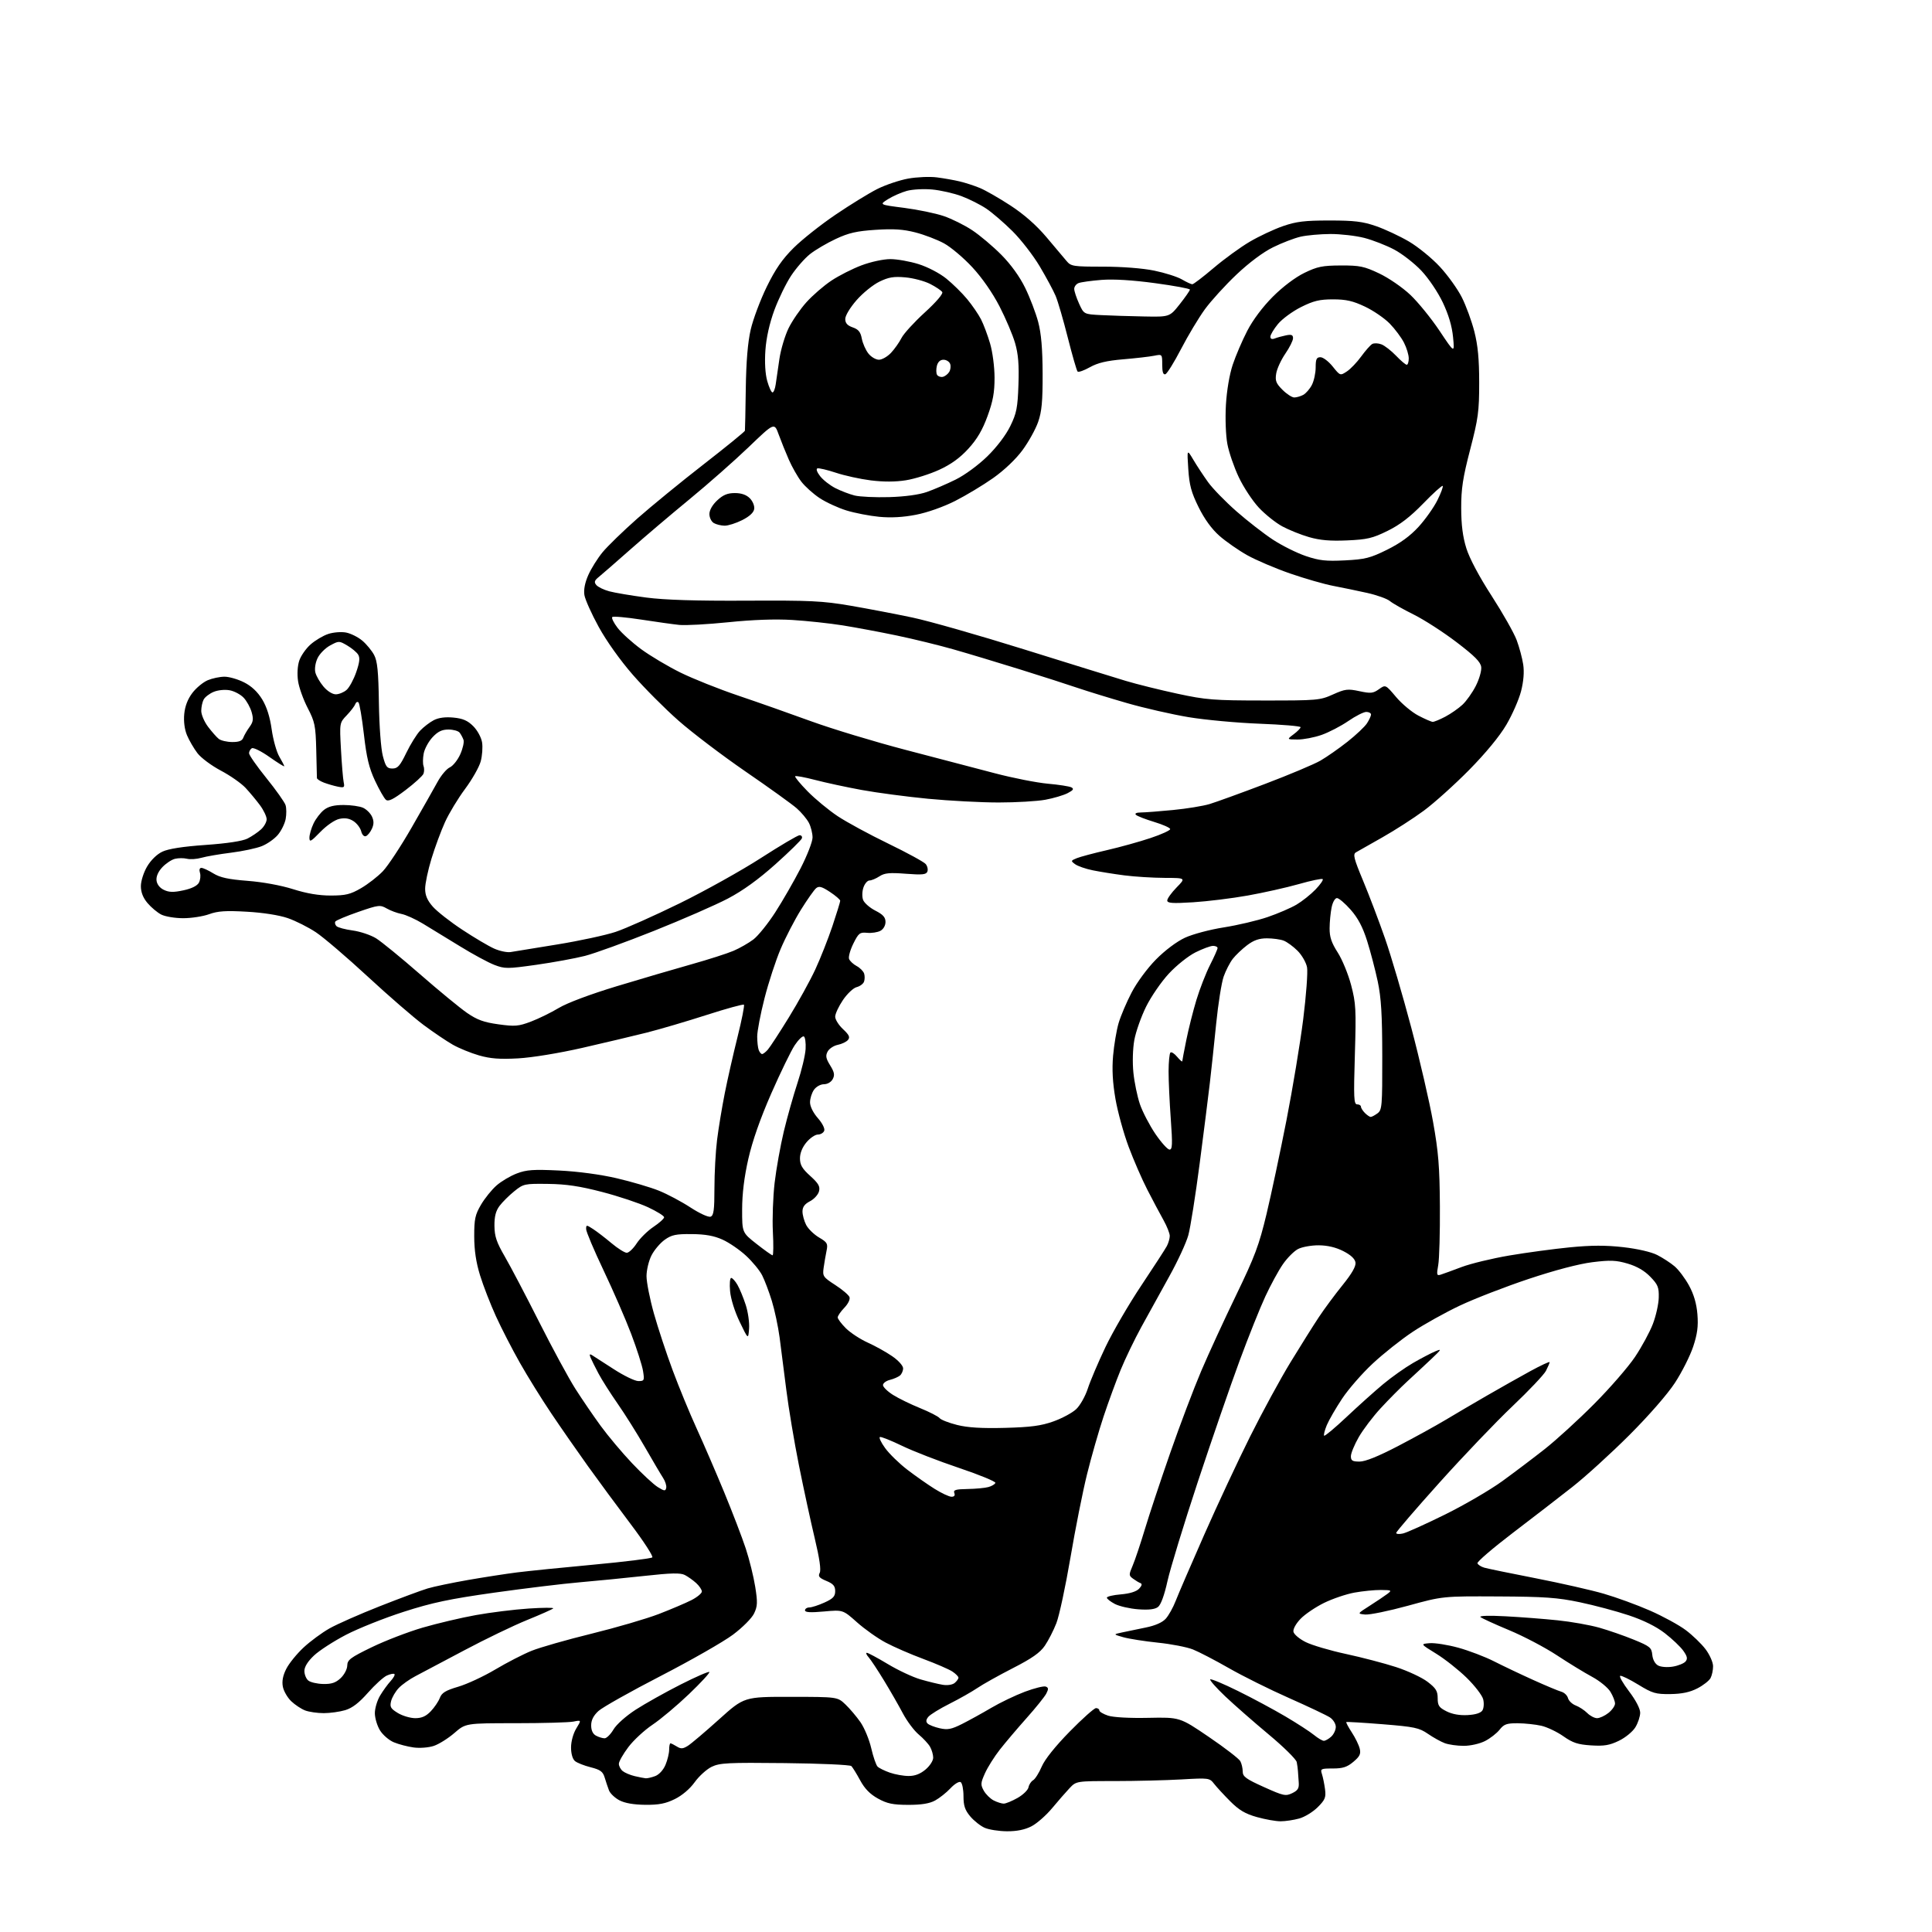 <?xml version="1.0" encoding="UTF-8" standalone="no"?>
<svg 
  version="1.1" 
  xmlns="http://www.w3.org/2000/svg" 
  xmlns:xlink="http://www.w3.org/1999/xlink" 
  xmlns:svg="http://www.w3.org/2000/svg"
  xmlns:rdf="http://www.w3.org/1999/02/22-rdf-syntax-ns#"
  xmlns:cc="http://creativecommons.org/ns#"
  xmlns:dc="http://purl.org/dc/elements/1.1/"
  viewBox="0 0 768 768"
  width="768"
  height="768"
>
<style>svg {background-color: white; }</style>"
<path stroke="none" fill="black" fill-rule="evenodd" d="M400.29,727.96C397.11,727.94 393.13,727.32 391.45,726.59C389.77,725.86 387.19,723.82 385.70,722.06C383.58,719.53 383.00,717.81 383.00,713.98C383.00,711.31 382.50,708.81 381.88,708.42C381.26,708.04 379.45,709.13 377.83,710.87C376.22,712.59 373.46,714.78 371.70,715.74C369.46,716.95 366.25,717.47 361.00,717.46C354.90,717.44 352.66,716.97 349.00,714.95C345.86,713.22 343.72,711.03 341.93,707.71C340.51,705.09 338.93,702.54 338.43,702.04C337.92,701.54 326.02,701.01 312.00,700.86C289.33,700.61 286.10,700.78 282.88,702.34C280.89,703.31 277.86,706.06 276.14,708.46C274.24,711.11 271.14,713.74 268.25,715.16C264.58,716.97 261.91,717.49 256.50,717.44C251.89,717.39 248.37,716.78 246.21,715.64C244.40,714.68 242.54,712.91 242.08,711.70C241.62,710.49 240.85,708.20 240.37,706.61C239.66,704.23 238.66,703.50 234.81,702.52C232.22,701.87 229.41,700.76 228.56,700.05C227.61,699.26 227.00,697.15 227.00,694.63C227.01,692.22 227.87,689.09 229.07,687.11C231.14,683.72 231.14,683.72 227.94,684.36C226.19,684.71 215.83,685.00 204.94,685.00C185.12,685.00 185.12,685.00 180.61,688.91C178.12,691.06 174.44,693.36 172.42,694.03C170.36,694.71 166.84,694.98 164.40,694.64C162.00,694.31 158.47,693.39 156.54,692.58C154.62,691.78 152.14,689.63 151.03,687.81C149.92,685.99 149.01,682.92 149.01,681.00C149.01,679.08 149.95,675.92 151.11,674.00C152.26,672.08 154.14,669.49 155.28,668.25C156.41,667.02 157.10,665.76 156.80,665.47C156.50,665.17 155.14,665.44 153.76,666.06C152.39,666.69 149.01,669.77 146.24,672.91C142.73,676.90 140.02,678.98 137.24,679.81C135.06,680.46 131.21,681.00 128.70,681.00C126.19,681.00 122.86,680.52 121.32,679.94C119.77,679.35 117.27,677.70 115.76,676.26C114.26,674.82 112.76,672.21 112.43,670.46C112.02,668.27 112.46,666.02 113.82,663.36C114.91,661.21 117.99,657.42 120.66,654.93C123.32,652.45 127.97,649.02 131.00,647.31C134.03,645.60 143.03,641.63 151.00,638.49C158.97,635.35 167.53,632.17 170.00,631.43C172.47,630.69 179.68,629.19 186.00,628.08C192.32,626.98 201.10,625.62 205.50,625.06C209.90,624.51 223.62,623.11 236.00,621.97C248.38,620.82 258.86,619.52 259.30,619.09C259.74,618.65 255.89,612.72 250.74,605.90C245.59,599.08 237.93,588.69 233.71,582.81C229.50,576.93 222.93,567.48 219.12,561.81C215.30,556.14 209.70,547.11 206.67,541.75C203.63,536.39 199.35,528.07 197.15,523.25C194.95,518.44 192.11,511.12 190.84,507.00C189.24,501.83 188.52,497.01 188.51,491.50C188.50,484.59 188.87,482.87 191.21,478.89C192.70,476.35 195.47,472.92 197.36,471.26C199.24,469.60 202.87,467.45 205.42,466.48C209.30,464.99 212.00,464.81 222.27,465.30C229.75,465.67 238.65,466.86 245.18,468.38C251.05,469.75 258.59,471.97 261.93,473.32C265.28,474.67 270.93,477.67 274.49,480.00C278.18,482.40 281.63,483.97 282.49,483.64C283.71,483.17 284.00,480.97 284.00,472.26C284.00,466.31 284.47,457.69 285.05,453.10C285.62,448.50 287.00,440.19 288.10,434.62C289.20,429.06 291.49,418.97 293.18,412.21C294.87,405.45 296.01,399.68 295.72,399.39C295.43,399.10 288.76,400.93 280.90,403.46C273.04,405.99 262.31,409.15 257.06,410.48C251.80,411.80 240.30,414.53 231.50,416.54C222.19,418.66 211.50,420.41 205.94,420.72C198.65,421.12 194.96,420.84 190.44,419.55C187.17,418.61 182.47,416.69 180.00,415.29C177.53,413.88 172.29,410.35 168.37,407.43C164.45,404.52 154.47,395.87 146.20,388.22C137.92,380.56 128.64,372.63 125.57,370.59C122.51,368.56 117.47,366.02 114.37,364.96C110.97,363.79 104.54,362.78 98.12,362.42C89.75,361.94 86.57,362.15 83.12,363.41C80.72,364.28 76.08,365.00 72.82,365.00C69.57,365.00 65.63,364.34 64.07,363.54C62.51,362.73 60.06,360.67 58.62,358.96C56.86,356.87 56.00,354.67 56.00,352.26C56.00,350.25 57.09,346.82 58.47,344.47C59.96,341.93 62.36,339.58 64.54,338.55C66.94,337.41 72.70,336.51 81.70,335.88C90.34,335.27 96.38,334.35 98.37,333.35C100.09,332.48 102.51,330.84 103.75,329.71C104.99,328.58 106.00,326.76 106.00,325.67C106.00,324.58 104.81,322.07 103.35,320.09C101.89,318.12 99.30,315.01 97.60,313.18C95.89,311.36 91.48,308.27 87.79,306.33C84.10,304.38 79.91,301.27 78.49,299.40C77.06,297.53 75.20,294.32 74.34,292.28C73.36,289.93 72.96,286.80 73.24,283.82C73.54,280.69 74.64,277.85 76.48,275.44C78.01,273.43 80.76,271.16 82.60,270.39C84.43,269.63 87.43,269.00 89.26,269.00C91.08,269.00 94.58,270.01 97.03,271.25C99.98,272.74 102.40,275.02 104.22,278.00C106.04,280.99 107.31,285.00 108.00,289.96C108.58,294.07 109.94,298.93 111.03,300.77C112.11,302.61 113.00,304.33 113.00,304.59C113.00,304.85 110.35,303.20 107.10,300.91C103.86,298.62 100.71,297.06 100.10,297.44C99.50,297.81 99.00,298.71 99.00,299.43C99.00,300.16 102.11,304.61 105.92,309.33C109.72,314.04 113.14,318.87 113.51,320.04C113.89,321.21 113.90,323.70 113.56,325.56C113.21,327.42 111.82,330.25 110.46,331.86C109.11,333.47 106.24,335.49 104.08,336.35C101.91,337.22 96.40,338.39 91.82,338.96C87.25,339.53 81.96,340.44 80.08,340.98C78.21,341.51 75.62,341.69 74.33,341.37C73.05,341.05 70.89,341.06 69.53,341.40C68.17,341.74 65.91,343.26 64.50,344.76C62.88,346.50 62.04,348.41 62.22,349.99C62.39,351.54 63.51,352.97 65.16,353.75C67.20,354.73 68.99,354.77 72.92,353.92C76.18,353.23 78.40,352.12 79.07,350.88C79.64,349.80 79.83,348.04 79.49,346.96C79.11,345.76 79.33,345.00 80.06,345.00C80.72,345.00 82.85,345.98 84.79,347.18C87.47,348.84 90.75,349.55 98.41,350.15C104.41,350.61 111.74,351.95 116.50,353.46C121.92,355.18 126.75,356.00 131.50,355.99C137.40,355.98 139.29,355.52 143.50,353.08C146.25,351.49 150.15,348.46 152.18,346.34C154.20,344.23 159.35,336.43 163.61,329.00C167.88,321.57 172.53,313.38 173.94,310.80C175.35,308.21 177.53,305.62 178.80,305.05C180.06,304.47 181.94,302.13 182.96,299.84C183.98,297.56 184.56,294.97 184.25,294.10C183.94,293.22 183.25,291.94 182.72,291.25C182.19,290.56 180.19,290.00 178.28,290.00C175.69,290.00 174.07,290.78 171.93,293.07C170.35,294.76 168.77,297.68 168.42,299.56C168.07,301.45 168.04,303.66 168.36,304.49C168.68,305.32 168.67,306.71 168.34,307.57C168.01,308.43 164.80,311.35 161.22,314.07C156.33,317.77 154.38,318.73 153.41,317.93C152.70,317.34 150.75,313.92 149.07,310.34C146.70,305.27 145.71,301.16 144.65,291.88C143.89,285.31 142.92,279.61 142.50,279.22C142.07,278.82 141.50,279.13 141.23,279.90C140.96,280.67 139.44,282.66 137.85,284.32C134.96,287.34 134.96,287.34 135.54,297.92C135.86,303.74 136.34,309.57 136.61,310.89C137.06,313.04 136.84,313.22 134.30,312.71C132.76,312.40 130.26,311.67 128.75,311.10C127.24,310.52 125.99,309.70 125.98,309.27C125.98,308.85 125.85,303.77 125.71,298.00C125.47,288.45 125.16,286.95 122.32,281.46C120.60,278.14 118.87,273.34 118.49,270.79C118.07,268.00 118.26,264.74 118.96,262.62C119.60,260.69 121.63,257.78 123.48,256.16C125.32,254.54 128.47,252.67 130.48,252.01C132.49,251.34 135.66,251.09 137.54,251.44C139.41,251.79 142.32,253.24 144.01,254.66C145.69,256.08 147.81,258.65 148.72,260.37C150.02,262.83 150.43,266.91 150.62,279.50C150.76,288.68 151.43,297.63 152.18,300.50C153.32,304.82 153.84,305.50 156.00,305.50C158.08,305.50 159.01,304.45 161.50,299.30C163.15,295.89 165.62,291.91 167.00,290.45C168.38,289.00 170.81,287.13 172.42,286.29C174.35,285.29 176.99,284.94 180.26,285.25C184.00,285.61 185.89,286.43 188.12,288.66C189.77,290.31 191.31,293.13 191.63,295.09C191.94,297.00 191.70,300.41 191.09,302.65C190.49,304.90 187.69,309.83 184.87,313.62C182.06,317.40 178.46,323.34 176.89,326.82C175.31,330.29 172.89,336.84 171.51,341.37C170.13,345.90 169.00,351.25 169.00,353.27C169.00,355.93 169.84,357.88 172.05,360.41C173.73,362.32 179.00,366.45 183.76,369.58C188.51,372.72 194.21,376.09 196.41,377.07C198.61,378.06 201.56,378.68 202.96,378.46C204.36,378.23 212.70,376.87 221.50,375.44C230.30,374.01 240.75,371.76 244.71,370.44C248.68,369.12 260.15,364.00 270.21,359.07C280.27,354.13 294.80,346.03 302.50,341.06C310.20,336.10 317.10,332.03 317.83,332.02C318.57,332.01 318.98,332.56 318.76,333.25C318.53,333.94 313.82,338.56 308.28,343.52C301.48,349.60 295.33,354.05 289.35,357.19C284.48,359.75 271.27,365.52 260.00,370.02C248.72,374.52 236.35,379.01 232.50,379.99C228.65,380.97 219.98,382.56 213.23,383.52C201.69,385.15 200.69,385.15 196.54,383.57C194.11,382.64 187.93,379.30 182.81,376.14C177.69,372.99 171.07,368.94 168.09,367.15C165.12,365.35 161.29,363.63 159.59,363.31C157.89,362.98 155.25,362.01 153.73,361.13C151.10,359.63 150.49,359.70 142.39,362.51C137.68,364.14 133.59,365.86 133.30,366.33C133.01,366.79 133.22,367.62 133.76,368.16C134.30,368.70 137.19,369.47 140.19,369.88C143.19,370.28 147.37,371.69 149.49,372.99C151.60,374.30 159.45,380.71 166.92,387.23C174.39,393.75 182.81,400.68 185.63,402.63C189.68,405.42 192.32,406.38 198.13,407.18C204.70,408.09 206.11,407.97 211.06,406.10C214.12,404.94 219.10,402.50 222.13,400.68C225.45,398.68 234.60,395.25 245.07,392.07C254.66,389.17 268.03,385.24 274.80,383.34C281.56,381.44 289.12,379.02 291.59,377.96C294.07,376.90 297.63,374.86 299.51,373.43C301.38,371.99 305.29,367.15 308.18,362.66C311.08,358.17 315.59,350.32 318.22,345.22C320.85,340.11 323.00,334.58 323.00,332.92C323.00,331.26 322.35,328.64 321.55,327.10C320.75,325.56 318.57,322.95 316.70,321.31C314.82,319.66 305.69,313.09 296.39,306.71C287.10,300.32 275.09,291.21 269.70,286.45C264.30,281.70 256.12,273.48 251.51,268.19C246.54,262.49 241.03,254.75 237.98,249.18C235.15,244.02 232.60,238.33 232.31,236.54C231.97,234.43 232.51,231.63 233.85,228.61C234.98,226.04 237.53,221.97 239.50,219.56C241.47,217.16 247.68,211.13 253.29,206.17C258.91,201.22 270.81,191.48 279.75,184.54C288.69,177.59 296.05,171.60 296.12,171.21C296.18,170.82 296.34,163.30 296.46,154.50C296.62,143.65 297.25,136.09 298.42,131.00C299.37,126.88 302.24,119.24 304.78,114.03C308.23,106.98 310.97,103.01 315.49,98.53C318.83,95.21 326.32,89.28 332.14,85.34C337.95,81.40 345.40,76.82 348.68,75.16C351.96,73.51 357.49,71.64 360.98,71.00C364.46,70.37 369.60,70.15 372.41,70.51C375.21,70.87 379.30,71.59 381.50,72.12C383.70,72.64 387.30,73.81 389.50,74.72C391.70,75.62 397.18,78.76 401.67,81.69C407.04,85.19 411.94,89.50 415.97,94.26C419.33,98.24 422.94,102.51 423.97,103.75C425.74,105.87 426.60,106.00 438.47,106.00C446.01,106.00 454.18,106.63 458.79,107.57C463.03,108.44 467.99,110.01 469.81,111.07C471.63,112.13 473.50,113.00 473.96,113.00C474.43,113.00 478.24,110.09 482.42,106.54C486.60,102.99 493.05,98.29 496.76,96.11C500.47,93.92 506.43,91.13 510.00,89.89C515.33,88.05 518.66,87.65 528.50,87.65C538.34,87.65 541.67,88.05 547.00,89.89C550.58,91.13 556.47,93.89 560.10,96.02C563.73,98.16 569.26,102.67 572.38,106.05C575.51,109.42 579.43,114.89 581.10,118.20C582.77,121.51 585.01,127.61 586.07,131.77C587.48,137.30 588.00,142.74 588.00,152.12C588.00,163.57 587.62,166.36 584.41,178.71C581.50,189.92 580.83,194.28 580.85,202.00C580.87,208.71 581.47,213.41 582.91,218.00C584.16,221.99 588.04,229.29 592.96,236.89C597.36,243.71 601.83,251.60 602.89,254.43C603.95,257.26 605.12,261.64 605.50,264.15C605.95,267.13 605.65,270.83 604.64,274.78C603.78,278.11 601.15,284.11 598.79,288.12C596.11,292.68 590.56,299.41 584.00,306.07C578.23,311.92 570.12,319.21 566.00,322.25C561.88,325.30 554.45,330.07 549.50,332.87C544.55,335.66 539.83,338.34 539.01,338.82C537.74,339.57 538.18,341.30 541.85,350.10C544.24,355.82 548.15,366.12 550.55,373.00C552.95,379.88 557.65,395.85 561.00,408.50C564.35,421.15 568.25,438.02 569.67,446.00C571.81,457.96 572.28,463.83 572.38,479.50C572.45,489.95 572.15,500.47 571.72,502.87C571.02,506.80 571.12,507.19 572.72,506.69C573.70,506.38 577.44,505.02 581.03,503.66C584.62,502.31 593.15,500.24 599.99,499.08C606.83,497.92 617.67,496.46 624.08,495.83C632.59,495.00 638.31,494.98 645.26,495.77C650.94,496.42 656.40,497.67 658.76,498.88C660.95,499.99 664.05,502.01 665.66,503.37C667.27,504.73 669.86,508.17 671.42,511.03C673.34,514.56 674.41,518.23 674.75,522.48C675.13,527.26 674.73,530.29 673.05,535.36C671.83,539.00 668.59,545.44 665.83,549.67C662.86,554.22 655.46,562.70 647.66,570.50C640.42,577.73 630.23,587.01 625.00,591.11C619.77,595.22 609.08,603.48 601.22,609.46C593.37,615.45 587.11,620.83 587.31,621.42C587.50,622.01 588.75,622.81 590.08,623.19C591.41,623.57 600.60,625.46 610.50,627.39C620.40,629.33 632.55,632.08 637.50,633.52C642.45,634.95 650.71,637.96 655.86,640.22C661.00,642.47 667.42,645.97 670.12,648.00C672.83,650.03 676.37,653.45 677.99,655.60C679.61,657.74 680.96,660.77 680.97,662.32C680.99,663.86 680.53,666.00 679.97,667.06C679.40,668.12 677.04,669.97 674.72,671.16C671.75,672.69 668.58,673.36 664.00,673.42C658.15,673.49 656.88,673.12 651.24,669.67C647.79,667.56 644.57,665.99 644.06,666.17C643.56,666.35 645.14,669.13 647.57,672.34C650.25,675.86 652.00,679.23 652.00,680.84C651.99,682.30 651.14,684.90 650.09,686.61C649.04,688.34 646.13,690.73 643.55,691.98C639.80,693.79 637.66,694.15 632.47,693.82C627.22,693.48 625.19,692.81 621.48,690.20C618.98,688.44 615.04,686.56 612.72,686.02C610.40,685.49 606.17,685.04 603.32,685.02C598.93,685.00 597.84,685.39 596.11,687.59C594.99,689.01 592.38,691.04 590.32,692.09C588.20,693.17 584.53,694.00 581.85,694.00C579.26,694.00 575.86,693.52 574.32,692.94C572.77,692.36 569.75,690.69 567.62,689.22C564.13,686.82 562.28,686.43 549.62,685.41C541.85,684.79 535.35,684.40 535.18,684.55C535.00,684.69 535.98,686.55 537.36,688.66C538.75,690.77 540.16,693.67 540.51,695.10C541.02,697.20 540.54,698.21 537.99,700.35C535.50,702.45 533.80,703.00 529.81,703.00C525.03,703.00 524.80,703.12 525.50,705.25C525.90,706.49 526.45,709.19 526.72,711.25C527.14,714.50 526.76,715.44 523.81,718.39C521.94,720.26 518.63,722.29 516.45,722.89C514.28,723.49 510.95,723.99 509.07,723.99C507.18,724.00 502.93,723.24 499.62,722.31C495.01,721.02 492.54,719.56 489.05,716.06C486.55,713.55 483.66,710.42 482.63,709.10C480.81,706.75 480.55,706.72 469.63,707.35C463.51,707.70 451.60,707.99 443.17,708.00C427.85,708.00 427.85,708.00 425.17,710.82C423.70,712.38 420.56,715.98 418.18,718.84C415.81,721.69 412.11,724.92 409.97,726.01C407.37,727.34 404.16,727.99 400.29,727.96zM399.00,716.97C399.82,716.97 402.30,715.95 404.49,714.71C406.69,713.46 408.65,711.56 408.85,710.47C409.06,709.39 409.88,708.12 410.69,707.66C411.49,707.20 413.03,704.75 414.11,702.23C415.34,699.36 419.50,694.17 425.22,688.33C430.25,683.20 434.96,679.00 435.68,679.00C436.41,679.00 437.00,679.42 437.00,679.92C437.00,680.43 438.56,681.36 440.46,681.99C442.52,682.67 449.01,683.03 456.46,682.87C469.00,682.61 469.00,682.61 480.55,690.47C486.91,694.79 492.53,699.13 493.05,700.10C493.57,701.07 494.00,702.93 494.00,704.23C494.00,706.22 495.31,707.18 502.43,710.38C510.21,713.89 511.07,714.07 513.68,712.81C515.95,711.71 516.45,710.86 516.26,708.47C516.13,706.84 515.99,704.83 515.95,704.00C515.91,703.17 515.69,701.58 515.47,700.46C515.25,699.34 510.23,694.39 504.31,689.46C498.40,684.53 490.63,677.72 487.04,674.32C483.46,670.92 480.78,667.88 481.09,667.58C481.39,667.27 486.34,669.34 492.07,672.17C497.81,674.99 506.32,679.57 511.00,682.33C515.67,685.09 520.77,688.40 522.33,689.68C523.88,690.95 525.65,692.00 526.25,692.00C526.85,692.00 528.17,691.26 529.17,690.35C530.18,689.43 531.00,687.69 531.00,686.46C531.00,685.22 529.95,683.54 528.65,682.69C527.35,681.84 520.04,678.38 512.40,674.99C504.75,671.61 494.00,666.26 488.50,663.11C483.00,659.96 476.56,656.62 474.20,655.68C471.83,654.74 465.56,653.52 460.26,652.98C454.96,652.43 448.80,651.46 446.56,650.83C442.50,649.68 442.50,649.68 446.00,648.93C447.93,648.51 452.15,647.64 455.39,646.98C459.18,646.22 462.04,644.97 463.39,643.48C464.55,642.21 466.34,639.00 467.37,636.34C468.40,633.68 473.52,621.83 478.73,610.00C483.95,598.17 492.15,580.62 496.96,571.00C501.76,561.38 508.98,548.10 513.01,541.50C517.04,534.90 522.12,526.80 524.32,523.50C526.51,520.20 530.75,514.48 533.73,510.80C537.40,506.26 539.05,503.37 538.83,501.87C538.61,500.40 536.97,498.87 534.00,497.35C531.02,495.83 527.71,495.05 524.20,495.03C521.29,495.01 517.59,495.68 516.00,496.50C514.40,497.33 511.68,500.06 509.95,502.58C508.21,505.09 505.09,510.83 503.00,515.33C500.91,519.82 496.28,531.38 492.73,541.00C489.17,550.62 481.72,572.23 476.17,589.00C470.63,605.77 465.20,623.54 464.10,628.47C462.84,634.18 461.46,637.94 460.31,638.81C459.06,639.75 456.63,640.03 452.45,639.72C449.13,639.47 444.97,638.52 443.20,637.61C441.44,636.69 440.00,635.57 440.00,635.10C440.00,634.63 442.50,634.04 445.55,633.79C449.10,633.49 451.71,632.68 452.80,631.54C453.89,630.40 454.10,629.61 453.39,629.34C452.78,629.12 451.45,628.32 450.44,627.58C448.69,626.30 448.68,626.03 450.25,622.36C451.16,620.24 453.33,613.77 455.07,608.00C456.80,602.23 461.36,588.50 465.20,577.50C469.03,566.50 474.57,551.88 477.50,545.00C480.43,538.12 486.70,524.51 491.43,514.74C498.83,499.44 500.49,495.00 503.46,482.61C505.35,474.71 508.91,457.95 511.38,445.37C513.84,432.79 516.84,414.72 518.04,405.22C519.23,395.72 519.92,386.40 519.57,384.51C519.21,382.62 517.52,379.67 515.80,377.95C514.08,376.23 511.59,374.41 510.27,373.91C508.95,373.41 505.95,373.00 503.61,373.00C500.51,373.00 498.37,373.75 495.73,375.75C493.74,377.26 491.17,379.71 490.03,381.18C488.89,382.66 487.27,385.81 486.43,388.18C485.59,390.56 484.24,399.02 483.44,407.00C482.64,414.98 481.51,425.55 480.93,430.50C480.36,435.45 478.54,449.85 476.89,462.50C475.24,475.15 473.21,487.98 472.38,491.00C471.55,494.02 468.12,501.45 464.74,507.50C461.37,513.55 456.40,522.55 453.70,527.50C450.99,532.45 447.30,540.10 445.50,544.50C443.69,548.90 440.63,557.25 438.70,563.05C436.77,568.85 433.80,579.20 432.11,586.05C430.41,592.90 427.44,607.83 425.51,619.22C423.57,630.62 421.06,642.32 419.93,645.22C418.80,648.13 416.73,652.17 415.33,654.21C413.43,656.98 410.19,659.25 402.64,663.11C397.06,665.97 390.70,669.52 388.50,671.02C386.30,672.51 381.32,675.33 377.44,677.28C373.56,679.23 369.78,681.56 369.03,682.46C368.10,683.58 368.01,684.41 368.72,685.12C369.29,685.69 371.46,686.54 373.54,687.01C376.69,687.72 378.19,687.43 382.42,685.31C385.21,683.90 390.43,681.03 394.00,678.92C397.57,676.81 403.61,673.92 407.40,672.49C411.20,671.07 414.93,670.14 415.70,670.44C416.81,670.86 416.85,671.42 415.91,673.24C415.26,674.48 411.73,678.88 408.05,683.00C404.38,687.12 399.60,692.76 397.43,695.53C395.27,698.29 392.62,702.50 391.55,704.88C389.79,708.79 389.75,709.46 391.08,711.84C391.90,713.29 393.67,715.03 395.03,715.72C396.39,716.41 398.18,716.97 399.00,716.97zM256.68,706.90C257.34,706.95 259.05,706.55 260.48,706.01C262.02,705.42 263.69,703.58 264.55,701.54C265.35,699.63 266.00,696.92 266.00,695.53C266.00,694.14 266.23,693.00 266.51,693.00C266.80,693.00 267.93,693.56 269.03,694.25C270.66,695.27 271.47,695.22 273.42,694.00C274.74,693.17 280.31,688.45 285.81,683.50C295.80,674.50 295.80,674.50 314.35,674.52C332.91,674.54 332.91,674.54 336.05,677.52C337.78,679.16 340.48,682.35 342.05,684.60C343.61,686.86 345.54,691.51 346.33,694.94C347.12,698.37 348.26,701.66 348.85,702.25C349.45,702.85 351.64,703.93 353.72,704.65C355.80,705.38 359.15,705.98 361.17,705.98C363.68,706.00 365.82,705.18 367.92,703.41C369.65,701.95 370.98,699.88 370.96,698.66C370.95,697.47 370.38,695.54 369.71,694.37C369.05,693.20 367.01,691.01 365.20,689.49C363.38,687.97 360.56,684.21 358.92,681.12C357.29,678.03 353.90,672.12 351.39,668.00C348.88,663.88 346.12,659.71 345.26,658.75C344.40,657.79 344.10,657.01 344.60,657.02C345.09,657.03 348.84,659.04 352.92,661.49C357.00,663.95 362.85,666.69 365.92,667.58C368.99,668.47 372.96,669.44 374.74,669.73C376.63,670.04 378.61,669.73 379.49,669.01C380.32,668.32 381.00,667.37 381.00,666.90C381.00,666.43 379.89,665.32 378.54,664.43C377.19,663.55 371.99,661.30 366.99,659.44C361.99,657.59 355.27,654.66 352.06,652.95C348.84,651.24 343.71,647.60 340.65,644.87C335.08,639.91 335.08,639.91 327.54,640.59C322.17,641.08 320.00,640.95 320.00,640.14C320.00,639.51 320.79,638.99 321.75,638.98C322.71,638.97 325.41,638.09 327.75,637.03C331.17,635.48 332.00,634.59 332.00,632.50C332.00,630.47 331.23,629.57 328.48,628.43C325.63,627.24 325.13,626.62 325.85,625.23C326.44,624.08 325.78,619.49 323.87,611.50C322.29,604.90 319.47,591.85 317.59,582.50C315.72,573.15 313.46,559.65 312.57,552.50C311.67,545.35 310.47,535.95 309.90,531.61C309.32,527.28 307.93,520.75 306.81,517.11C305.69,513.48 303.96,508.90 302.97,506.96C301.98,505.01 299.09,501.50 296.55,499.16C294.02,496.82 289.82,493.94 287.22,492.77C283.82,491.24 280.40,490.62 275.00,490.57C268.68,490.51 266.99,490.87 264.23,492.83C262.43,494.12 260.06,496.91 258.98,499.04C257.89,501.18 257.00,504.89 257.00,507.29C257.00,509.69 258.32,516.36 259.93,522.10C261.55,527.85 264.91,538.03 267.40,544.72C269.89,551.41 274.16,561.79 276.90,567.78C279.64,573.78 284.57,585.19 287.86,593.15C291.14,601.11 295.01,611.19 296.45,615.56C297.89,619.93 299.58,626.77 300.21,630.76C301.20,636.97 301.13,638.50 299.76,641.37C298.86,643.26 295.22,646.92 291.35,649.82C287.61,652.62 274.69,660.00 262.66,666.21C250.62,672.42 239.48,678.69 237.89,680.15C235.91,681.97 235.00,683.77 235.00,685.87C235.00,687.87 235.67,689.29 236.93,689.96C238.00,690.53 239.53,691.00 240.34,691.00C241.14,691.00 242.73,689.43 243.87,687.50C245.05,685.50 248.82,682.14 252.71,679.62C256.45,677.21 264.44,672.73 270.47,669.67C276.50,666.61 281.67,664.35 281.97,664.65C282.26,664.95 278.61,668.91 273.86,673.45C269.11,677.99 262.60,683.46 259.39,685.60C256.18,687.75 251.85,691.75 249.78,694.50C247.71,697.25 246.01,700.23 246.01,701.13C246.00,702.02 246.68,703.32 247.51,704.01C248.33,704.69 250.47,705.60 252.26,706.03C254.04,706.45 256.03,706.84 256.68,706.90zM165.06,683.00C167.65,683.00 169.34,682.25 171.25,680.25C172.69,678.74 174.31,676.35 174.84,674.94C175.61,672.91 177.13,671.98 182.15,670.50C185.64,669.47 192.28,666.39 196.90,663.64C201.52,660.89 208.00,657.56 211.29,656.23C214.59,654.89 225.34,651.82 235.19,649.40C245.03,646.98 257.05,643.46 261.90,641.59C266.74,639.72 272.57,637.24 274.85,636.08C277.13,634.91 279.00,633.37 279.00,632.65C279.00,631.94 277.99,630.43 276.75,629.30C275.51,628.17 273.48,626.73 272.24,626.09C270.50,625.19 266.85,625.27 256.24,626.44C248.68,627.27 237.10,628.41 230.50,628.98C223.90,629.54 208.60,631.40 196.50,633.10C178.67,635.62 171.84,637.06 160.50,640.71C152.80,643.18 142.47,647.30 137.56,649.85C132.64,652.41 126.90,656.12 124.81,658.10C122.35,660.42 121.00,662.59 121.00,664.22C121.00,665.62 121.69,667.33 122.54,668.03C123.39,668.74 126.05,669.35 128.46,669.41C131.80,669.48 133.45,668.93 135.42,667.08C136.86,665.72 138.02,663.51 138.04,662.08C138.08,659.82 139.29,658.91 147.79,654.79C153.13,652.20 162.22,648.70 168.00,647.01C173.78,645.33 183.28,643.08 189.12,642.03C194.96,640.97 204.41,639.80 210.12,639.42C215.83,639.04 220.24,639.02 219.92,639.36C219.60,639.71 214.89,641.81 209.47,644.01C204.04,646.22 192.82,651.63 184.55,656.03C176.27,660.44 167.57,665.04 165.20,666.27C162.84,667.50 159.83,669.62 158.52,671.00C157.21,672.38 155.84,674.72 155.47,676.21C154.90,678.53 155.28,679.20 158.15,680.95C159.99,682.07 163.10,682.99 165.06,683.00zM634.87,683.00C635.89,683.00 637.92,682.07 639.37,680.93C640.81,679.79 642.00,678.10 642.00,677.18C641.99,676.25 641.17,674.15 640.16,672.50C639.16,670.85 635.90,668.19 632.92,666.58C629.94,664.98 623.64,661.13 618.92,658.02C614.20,654.91 605.65,650.41 599.92,648.03C594.19,645.64 589.05,643.29 588.50,642.80C587.91,642.27 592.02,642.15 598.50,642.50C604.55,642.82 613.87,643.54 619.21,644.10C624.55,644.65 631.97,645.97 635.71,647.02C639.44,648.08 645.65,650.23 649.50,651.81C655.90,654.43 656.53,654.95 656.81,657.84C657.00,659.75 657.92,661.42 659.14,662.07C660.28,662.68 662.83,662.87 665.02,662.50C667.14,662.14 669.40,661.22 670.04,660.46C670.93,659.38 670.72,658.42 669.13,656.19C668.01,654.60 664.69,651.46 661.78,649.21C658.33,646.55 653.33,644.07 647.48,642.12C642.54,640.47 633.77,638.13 628.00,636.92C619.14,635.06 614.06,634.70 595.50,634.61C573.50,634.50 573.50,634.50 559.66,638.31C552.04,640.40 544.39,641.97 542.66,641.80C539.50,641.49 539.50,641.49 544.50,638.30C547.25,636.55 550.40,634.43 551.50,633.60C553.38,632.18 553.23,632.09 548.93,632.04C546.42,632.02 541.70,632.49 538.43,633.08C535.17,633.67 529.74,635.51 526.37,637.16C523.00,638.81 518.79,641.65 517.03,643.47C515.17,645.39 513.96,647.57 514.16,648.64C514.35,649.66 516.55,651.52 519.05,652.76C521.55,654.00 528.75,656.13 535.05,657.48C541.35,658.84 550.31,661.18 554.96,662.69C559.62,664.21 565.24,666.83 567.46,668.53C570.80,671.08 571.50,672.21 571.50,675.06C571.50,677.99 572.02,678.76 575.00,680.27C577.27,681.42 580.22,681.95 583.40,681.77C586.56,681.60 588.65,680.94 589.29,679.90C589.84,679.03 589.98,677.04 589.59,675.49C589.20,673.94 586.25,670.10 583.04,666.96C579.83,663.82 574.37,659.50 570.91,657.37C564.61,653.50 564.61,653.50 568.31,653.19C570.34,653.02 575.47,653.83 579.71,654.99C583.94,656.16 590.36,658.60 593.95,660.43C597.55,662.26 604.55,665.59 609.50,667.82C614.45,670.06 619.46,672.15 620.64,672.48C621.82,672.80 623.01,673.95 623.30,675.02C623.58,676.10 624.96,677.41 626.36,677.95C627.77,678.48 629.84,679.84 630.96,680.96C632.08,682.08 633.84,683.00 634.87,683.00zM557.75,609.57C559.26,609.22 566.80,605.81 574.50,602.01C582.20,598.20 592.40,592.25 597.17,588.79C601.94,585.33 609.56,579.58 614.10,576.00C618.64,572.42 627.48,564.35 633.73,558.06C639.99,551.77 647.29,543.36 649.96,539.37C652.63,535.37 655.82,529.50 657.04,526.30C658.27,523.11 659.32,518.39 659.38,515.81C659.48,511.72 659.05,510.65 656.01,507.52C653.69,505.12 650.69,503.38 647.01,502.30C642.39,500.95 640.12,500.86 632.94,501.75C627.61,502.42 618.06,504.93 607.66,508.40C598.46,511.47 586.17,516.23 580.35,518.98C574.53,521.72 566.05,526.45 561.50,529.47C556.95,532.50 549.82,538.16 545.65,542.06C541.47,545.95 536.02,552.21 533.52,555.97C531.03,559.72 528.29,564.46 527.43,566.50C526.58,568.55 526.10,570.44 526.37,570.71C526.64,570.97 530.67,567.61 535.33,563.22C539.99,558.83 546.53,552.96 549.88,550.18C553.22,547.40 558.56,543.62 561.73,541.79C564.90,539.96 568.85,537.89 570.50,537.20C573.23,536.05 573.09,536.33 568.97,540.22C566.48,542.57 562.21,546.56 559.47,549.07C556.74,551.59 551.96,556.40 548.86,559.77C545.75,563.13 541.82,568.33 540.11,571.31C538.40,574.30 537.00,577.70 537.00,578.87C537.00,580.63 537.60,581.00 540.46,581.00C542.75,581.00 547.90,578.92 555.71,574.85C562.19,571.47 570.65,566.82 574.50,564.51C578.35,562.20 585.77,557.84 591.00,554.82C596.23,551.80 603.99,547.42 608.25,545.09C612.51,542.76 616.00,541.14 616.00,541.48C616.00,541.82 615.34,543.37 614.54,544.93C613.73,546.48 607.77,552.78 601.29,558.93C594.80,565.08 581.74,578.75 572.26,589.30C562.77,599.86 555.01,608.89 555.01,609.36C555.00,609.83 556.24,609.93 557.75,609.57zM378.22,594.98C379.34,594.99 379.74,594.48 379.36,593.50C378.89,592.28 379.87,591.98 384.64,591.90C387.86,591.85 391.59,591.50 392.93,591.12C394.26,590.75 395.50,590.01 395.68,589.47C395.85,588.94 389.37,586.27 381.27,583.54C373.17,580.82 362.98,576.87 358.63,574.76C354.27,572.65 350.30,571.07 349.80,571.23C349.29,571.40 350.22,573.39 351.86,575.65C353.50,577.91 357.46,581.77 360.67,584.23C363.88,586.69 368.75,590.11 371.50,591.83C374.25,593.55 377.27,594.97 378.22,594.98zM264.83,591.45C265.02,590.60 264.45,588.81 263.58,587.48C262.71,586.16 259.47,580.66 256.38,575.28C253.29,569.90 248.40,562.11 245.51,557.97C242.63,553.84 239.20,548.44 237.90,545.97C236.59,543.51 235.19,540.69 234.77,539.70C234.24,538.41 234.38,538.11 235.26,538.65C235.94,539.06 239.82,541.56 243.88,544.20C247.94,546.84 252.38,549.00 253.76,549.00C256.12,549.00 256.22,548.77 255.61,544.96C255.25,542.74 253.13,536.10 250.89,530.21C248.66,524.32 243.71,512.96 239.91,504.96C236.11,496.96 233.00,489.60 233.00,488.60C233.00,486.84 233.10,486.84 235.75,488.56C237.26,489.54 240.55,492.06 243.06,494.17C245.57,496.28 248.31,498.00 249.15,498.00C249.98,498.00 251.75,496.33 253.08,494.28C254.41,492.24 257.41,489.28 259.75,487.71C262.09,486.15 264.00,484.42 264.00,483.88C264.00,483.34 261.13,481.55 257.62,479.91C254.11,478.27 245.90,475.53 239.37,473.83C230.44,471.51 225.11,470.71 217.85,470.62C208.49,470.50 208.08,470.59 204.41,473.56C202.33,475.24 199.70,477.86 198.56,479.38C197.08,481.38 196.51,483.60 196.55,487.33C196.60,491.51 197.39,493.84 200.67,499.50C202.91,503.35 209.05,515.05 214.32,525.50C219.59,535.95 226.06,547.89 228.70,552.04C231.34,556.18 235.88,562.84 238.79,566.82C241.70,570.81 247.32,577.50 251.29,581.69C255.25,585.88 259.85,590.14 261.50,591.15C264.12,592.77 264.54,592.80 264.83,591.45zM399.50,567.60C409.75,567.33 413.82,566.79 418.74,565.04C422.17,563.82 426.25,561.63 427.80,560.16C429.36,558.70 431.43,555.02 432.41,552.00C433.39,548.98 436.55,541.55 439.43,535.50C442.32,529.45 448.73,518.42 453.69,511.00C458.64,503.57 463.22,496.52 463.85,495.32C464.48,494.11 465.00,492.31 465.00,491.30C465.00,490.29 463.87,487.45 462.49,484.98C461.11,482.52 458.24,477.12 456.12,473.00C453.99,468.88 450.63,461.15 448.64,455.83C446.65,450.51 444.30,441.96 443.41,436.83C442.29,430.33 442.00,425.13 442.47,419.68C442.85,415.38 443.83,409.53 444.67,406.68C445.51,403.83 447.84,398.35 449.85,394.51C451.91,390.55 456.11,384.86 459.50,381.43C463.05,377.82 467.74,374.30 471.00,372.78C474.08,371.35 480.90,369.53 486.50,368.65C492.00,367.78 499.83,365.94 503.89,364.55C507.96,363.16 513.14,360.93 515.39,359.60C517.65,358.26 521.04,355.56 522.93,353.60C524.82,351.64 526.11,349.78 525.80,349.46C525.49,349.15 521.24,350.03 516.37,351.42C511.49,352.81 502.32,354.86 496.00,355.99C489.68,357.12 479.89,358.32 474.25,358.67C465.97,359.18 464.00,359.04 464.00,357.94C464.00,357.20 465.67,354.88 467.70,352.79C471.41,349.00 471.41,349.00 462.95,348.97C458.30,348.95 451.12,348.51 447.00,347.98C442.88,347.45 437.20,346.54 434.38,345.96C431.57,345.39 428.42,344.30 427.39,343.54C425.60,342.24 425.63,342.13 428.01,341.15C429.38,340.59 434.77,339.15 440.00,337.95C445.23,336.75 453.04,334.58 457.36,333.13C461.69,331.69 465.20,330.08 465.17,329.57C465.14,329.06 462.27,327.78 458.80,326.73C455.34,325.68 452.07,324.41 451.55,323.91C450.97,323.35 451.75,322.99 453.55,322.97C455.17,322.96 460.92,322.52 466.31,321.99C471.71,321.47 478.24,320.40 480.81,319.63C483.39,318.85 493.33,315.25 502.91,311.61C512.48,307.98 522.38,303.81 524.91,302.35C527.43,300.89 532.26,297.52 535.63,294.86C539.00,292.20 542.49,288.91 543.38,287.55C544.27,286.18 545.00,284.60 545.00,284.04C545.00,283.47 544.15,283.00 543.11,283.00C542.07,283.00 538.84,284.64 535.94,286.64C533.03,288.64 528.26,291.11 525.35,292.14C522.43,293.16 518.13,293.99 515.77,293.97C511.50,293.94 511.50,293.94 514.25,291.88C515.76,290.76 517.00,289.49 517.00,289.07C517.00,288.65 509.69,288.03 500.75,287.69C491.81,287.35 479.08,286.18 472.47,285.08C465.85,283.97 454.82,281.46 447.97,279.48C441.11,277.50 432.35,274.81 428.50,273.50C424.65,272.18 414.30,268.86 405.50,266.11C396.70,263.37 384.77,259.77 379.00,258.13C373.23,256.48 363.10,254.01 356.50,252.63C349.90,251.25 340.23,249.44 335.00,248.60C329.77,247.77 320.77,246.80 315.00,246.45C308.19,246.03 299.23,246.35 289.50,247.35C281.25,248.19 272.48,248.67 270.00,248.41C267.52,248.15 260.67,247.19 254.77,246.28C248.87,245.37 243.74,244.92 243.38,245.29C243.02,245.65 243.96,247.58 245.49,249.57C247.01,251.56 251.23,255.38 254.87,258.06C258.52,260.74 265.55,264.92 270.50,267.36C275.45,269.80 285.80,273.93 293.50,276.53C301.20,279.13 314.25,283.73 322.50,286.74C330.75,289.74 347.62,294.85 360.00,298.09C372.38,301.33 388.35,305.51 395.50,307.39C402.65,309.27 412.10,311.13 416.50,311.53C420.90,311.92 425.14,312.58 425.92,313.00C427.00,313.59 426.63,314.14 424.40,315.29C422.78,316.13 418.80,317.31 415.55,317.91C412.29,318.51 403.94,319.00 396.98,319.00C390.02,319.00 377.39,318.33 368.91,317.52C360.43,316.70 348.55,315.13 342.50,314.02C336.45,312.91 328.14,311.12 324.04,310.04C319.93,308.97 316.36,308.31 316.10,308.57C315.83,308.83 318.07,311.54 321.06,314.59C324.05,317.64 329.43,322.07 333.00,324.45C336.57,326.82 345.62,331.73 353.10,335.35C360.59,338.98 367.27,342.63 367.97,343.46C368.66,344.29 368.97,345.64 368.65,346.46C368.19,347.67 366.64,347.83 360.09,347.33C353.61,346.83 351.61,347.02 349.58,348.36C348.20,349.26 346.42,350.00 345.63,350.00C344.84,350.00 343.76,351.24 343.24,352.76C342.70,354.28 342.64,356.50 343.09,357.71C343.54,358.92 345.72,360.84 347.95,361.98C351.02,363.54 352.00,364.64 352.00,366.49C352.00,367.92 351.16,369.38 349.96,370.02C348.83,370.62 346.47,370.98 344.71,370.81C341.78,370.53 341.30,370.91 339.22,375.09C337.97,377.62 337.20,380.37 337.52,381.20C337.84,382.04 339.20,383.30 340.54,384.02C341.87,384.73 343.21,386.08 343.51,387.02C343.80,387.95 343.78,389.42 343.45,390.27C343.12,391.12 341.79,392.09 340.50,392.41C339.20,392.74 336.76,395.05 335.07,397.55C333.38,400.05 332.00,403.02 332.00,404.15C332.00,405.28 333.40,407.51 335.12,409.11C337.55,411.39 337.98,412.32 337.09,413.39C336.47,414.14 334.64,415.02 333.03,415.34C331.42,415.67 329.61,416.86 329.00,418.00C328.10,419.67 328.30,420.75 330.00,423.50C331.68,426.22 331.89,427.34 331.02,428.96C330.39,430.15 328.92,431.00 327.52,431.00C326.17,431.00 324.43,431.97 323.56,433.22C322.70,434.44 322.00,436.68 322.00,438.19C322.00,439.83 323.25,442.35 325.11,444.47C326.90,446.51 327.97,448.64 327.64,449.50C327.32,450.33 326.19,451.00 325.12,451.00C324.05,451.00 322.01,452.38 320.59,454.08C318.95,456.03 318.00,458.36 318.00,460.46C318.00,463.06 318.87,464.56 322.09,467.46C325.37,470.43 326.06,471.63 325.57,473.56C325.24,474.88 323.63,476.66 321.99,477.51C319.87,478.60 319.00,479.79 319.00,481.58C319.00,482.96 319.66,485.37 320.46,486.93C321.27,488.49 323.57,490.73 325.57,491.91C328.89,493.87 329.16,494.35 328.55,497.28C328.19,499.05 327.67,502.07 327.40,504.00C326.94,507.30 327.21,507.69 332.00,510.79C334.80,512.60 337.35,514.76 337.68,515.60C338.02,516.48 337.16,518.27 335.63,519.86C334.18,521.37 333.00,523.09 333.00,523.69C333.00,524.28 334.46,526.22 336.25,528.01C338.04,529.79 341.93,532.34 344.89,533.68C347.86,535.01 352.25,537.45 354.64,539.10C357.11,540.79 359.00,542.89 359.00,543.93C359.00,544.93 358.43,546.22 357.74,546.80C357.05,547.37 355.25,548.15 353.74,548.53C352.23,548.91 351.00,549.84 351.00,550.60C351.00,551.35 352.79,553.11 354.98,554.49C357.17,555.87 362.01,558.23 365.73,559.74C369.45,561.25 372.95,563.04 373.50,563.72C374.05,564.40 377.20,565.63 380.50,566.45C384.74,567.51 390.31,567.84 399.50,567.60zM297.77,528.19C297.43,532.50 297.43,532.50 294.06,525.50C292.06,521.36 290.49,516.35 290.22,513.25C289.96,510.36 290.16,508.00 290.66,508.00C291.16,508.00 292.28,509.24 293.15,510.75C294.03,512.26 295.50,515.84 296.43,518.69C297.36,521.54 297.96,525.82 297.77,528.19zM307.11,499.00C307.45,499.00 307.50,494.81 307.23,489.68C306.97,484.56 307.28,475.80 307.92,470.23C308.57,464.66 310.22,455.46 311.57,449.80C312.93,444.13 315.38,435.45 317.01,430.50C318.65,425.55 320.10,419.48 320.24,417.00C320.38,414.52 320.07,412.27 319.54,412.00C319.01,411.73 317.38,413.30 315.91,415.50C314.45,417.70 310.25,426.34 306.58,434.69C302.19,444.72 299.09,453.56 297.47,460.69C295.83,467.91 295.02,474.57 295.01,480.74C295.00,489.97 295.00,489.97 300.75,494.48C303.91,496.97 306.77,499.00 307.11,499.00zM464.89,456.98C466.05,457.00 466.14,454.98 465.40,444.75C464.91,438.01 464.52,429.49 464.53,425.80C464.55,422.12 464.87,418.79 465.26,418.41C465.64,418.03 466.85,418.79 467.94,420.11C469.04,421.42 469.95,422.21 469.97,421.86C469.99,421.50 470.71,417.68 471.59,413.36C472.46,409.04 474.26,401.90 475.59,397.50C476.92,393.10 479.36,386.85 481.00,383.61C482.65,380.37 484.00,377.33 484.00,376.86C484.00,376.39 483.19,376.00 482.20,376.00C481.20,376.00 478.08,377.15 475.24,378.57C472.37,380.00 467.66,383.75 464.60,387.06C461.58,390.32 457.51,396.26 455.55,400.25C453.59,404.24 451.50,410.17 450.91,413.43C450.29,416.85 450.13,422.33 450.54,426.37C450.93,430.23 452.10,435.89 453.14,438.95C454.19,442.00 456.95,447.30 459.27,450.73C461.60,454.15 464.13,456.96 464.89,456.98zM544.88,444.00C545.29,444.00 546.49,443.36 547.56,442.58C549.38,441.24 549.50,439.80 549.47,419.83C549.45,403.29 549.04,396.62 547.67,390.13C546.69,385.52 544.79,378.27 543.45,374.02C541.71,368.52 539.82,364.94 536.92,361.64C534.67,359.09 532.21,357.00 531.46,357.00C530.68,357.00 529.76,358.61 529.33,360.75C528.91,362.81 528.55,366.54 528.54,369.02C528.51,372.46 529.28,374.76 531.75,378.61C533.54,381.39 535.94,387.23 537.09,391.59C538.99,398.79 539.12,401.26 538.58,419.25C538.06,436.46 538.17,439.00 539.49,439.00C540.32,439.00 541.00,439.42 541.00,439.93C541.00,440.44 541.71,441.56 542.57,442.43C543.44,443.29 544.47,444.00 544.88,444.00zM302.95,419.00C303.36,419.00 304.38,418.21 305.22,417.25C306.07,416.29 309.81,410.55 313.54,404.50C317.27,398.45 322.00,389.88 324.06,385.45C326.11,381.03 329.19,373.24 330.90,368.15C332.60,363.05 334.00,358.52 334.00,358.08C334.00,357.63 332.17,356.05 329.93,354.57C326.68,352.42 325.56,352.12 324.42,353.07C323.63,353.73 320.93,357.55 318.42,361.58C315.91,365.60 312.27,372.63 310.33,377.20C308.38,381.76 305.49,390.61 303.90,396.86C302.30,403.10 301.00,409.93 301.00,412.02C301.00,414.12 301.27,416.55 301.61,417.42C301.94,418.29 302.55,419.00 302.95,419.00zM127.35,330.70C123.57,334.60 123.00,334.90 123.00,332.99C123.00,331.79 123.73,329.26 124.63,327.37C125.52,325.49 127.38,323.06 128.76,321.97C130.54,320.57 132.81,320.00 136.59,320.00C139.51,320.00 143.00,320.50 144.34,321.11C145.68,321.72 147.27,323.30 147.87,324.61C148.66,326.34 148.65,327.67 147.84,329.44C147.23,330.79 146.16,332.11 145.46,332.38C144.72,332.66 143.93,331.85 143.58,330.45C143.24,329.11 141.87,327.30 140.52,326.42C138.83,325.31 137.11,325.04 134.90,325.52C133.05,325.93 129.87,328.11 127.35,330.70zM92.28,294.97C94.99,294.99 96.25,294.50 96.71,293.25C97.07,292.29 98.18,290.38 99.18,289.00C100.66,286.97 100.82,285.86 100.03,283.09C99.49,281.21 98.07,278.63 96.86,277.36C95.66,276.08 93.17,274.75 91.32,274.40C89.41,274.04 86.66,274.31 84.95,275.02C83.28,275.71 81.49,277.08 80.96,278.07C80.43,279.06 80.00,281.09 80.00,282.59C80.00,284.09 81.22,286.93 82.71,288.91C84.20,290.88 86.11,293.05 86.96,293.72C87.81,294.39 90.20,294.95 92.28,294.97zM569.51,286.95C570.07,286.98 572.32,286.05 574.51,284.90C576.71,283.74 579.78,281.60 581.34,280.15C582.91,278.69 585.30,275.33 586.65,272.67C588.01,270.01 588.98,266.64 588.81,265.18C588.57,263.15 586.24,260.80 579.00,255.28C573.77,251.29 566.12,246.36 562.00,244.31C557.88,242.27 553.60,239.85 552.50,238.93C551.40,238.01 547.35,236.56 543.50,235.70C539.65,234.85 533.58,233.58 530.00,232.90C526.42,232.22 518.71,230.00 512.86,227.98C507.01,225.95 499.35,222.69 495.84,220.73C492.34,218.77 487.35,215.30 484.76,213.02C481.68,210.31 478.80,206.35 476.46,201.61C473.55,195.72 472.78,192.87 472.36,186.43C471.84,178.50 471.84,178.50 474.38,182.78C475.77,185.13 478.40,189.12 480.21,191.64C482.02,194.17 487.10,199.39 491.50,203.25C495.90,207.11 502.45,212.20 506.06,214.56C509.67,216.92 515.52,219.83 519.06,221.03C524.41,222.85 527.05,223.14 534.63,222.76C542.67,222.35 544.68,221.84 551.40,218.52C556.65,215.92 560.55,213.08 563.91,209.41C566.59,206.48 569.95,201.73 571.38,198.86C572.81,195.99 573.76,193.43 573.49,193.16C573.23,192.89 569.73,196.04 565.74,200.16C560.55,205.50 556.49,208.62 551.58,211.03C545.62,213.97 543.48,214.47 535.50,214.82C528.80,215.12 524.68,214.76 520.39,213.52C517.15,212.59 512.35,210.66 509.73,209.24C507.10,207.82 502.91,204.47 500.42,201.81C497.92,199.14 494.34,193.71 492.45,189.73C490.56,185.75 488.51,179.80 487.90,176.50C487.26,173.11 487.01,166.37 487.32,161.00C487.64,155.30 488.73,148.90 490.02,145.00C491.21,141.43 493.81,135.35 495.81,131.50C498.04,127.18 501.93,121.99 505.96,117.95C509.93,113.98 514.86,110.26 518.50,108.48C523.66,105.97 525.68,105.56 533.00,105.53C540.53,105.50 542.27,105.87 548.26,108.70C552.01,110.48 557.52,114.26 560.62,117.20C563.71,120.12 568.93,126.55 572.24,131.50C578.24,140.50 578.24,140.50 577.61,134.00C577.19,129.66 575.83,125.08 573.53,120.23C571.58,116.13 567.88,110.64 565.02,107.61C562.23,104.66 557.37,100.88 554.22,99.21C551.08,97.54 545.74,95.46 542.36,94.58C538.98,93.71 532.90,93.01 528.86,93.02C524.81,93.04 519.48,93.52 517.00,94.09C514.52,94.66 509.61,96.54 506.09,98.28C502.12,100.23 496.57,104.37 491.54,109.13C487.07,113.36 481.41,119.58 478.96,122.94C476.51,126.31 472.25,133.40 469.50,138.71C466.75,144.01 463.94,148.53 463.25,148.76C462.38,149.04 462.00,147.88 462.00,144.97C462.00,140.77 462.00,140.77 458.75,141.42C456.96,141.78 451.45,142.41 446.50,142.83C439.89,143.39 436.37,144.23 433.26,145.97C430.93,147.28 428.73,148.06 428.36,147.70C428.00,147.34 426.26,141.29 424.48,134.27C422.71,127.25 420.53,119.77 419.64,117.65C418.75,115.54 415.90,110.25 413.32,105.90C410.73,101.55 405.85,95.24 402.47,91.89C399.09,88.53 394.40,84.50 392.06,82.93C389.72,81.36 385.29,79.13 382.22,77.98C379.15,76.83 373.90,75.64 370.57,75.33C367.23,75.02 362.70,75.27 360.50,75.87C358.30,76.48 354.93,77.96 353.00,79.17C349.50,81.36 349.50,81.36 359.36,82.62C364.79,83.32 371.86,84.78 375.08,85.87C378.29,86.95 383.42,89.50 386.48,91.53C389.53,93.55 394.74,97.95 398.05,101.29C401.87,105.15 405.34,109.96 407.53,114.44C409.43,118.32 411.75,124.42 412.70,128.00C413.91,132.60 414.42,138.58 414.46,148.50C414.49,159.57 414.12,163.60 412.67,167.75C411.66,170.64 408.87,175.67 406.46,178.94C403.82,182.54 399.20,186.92 394.79,190.04C390.78,192.87 383.96,196.97 379.63,199.16C375.02,201.49 368.60,203.76 364.13,204.62C359.02,205.62 354.19,205.89 349.50,205.44C345.65,205.07 339.78,203.93 336.46,202.91C333.13,201.88 328.34,199.67 325.80,197.99C323.27,196.31 319.99,193.37 318.53,191.45C317.07,189.54 314.84,185.61 313.58,182.74C312.31,179.86 310.50,175.35 309.54,172.72C307.81,167.93 307.81,167.93 297.62,177.72C292.01,183.10 281.41,192.45 274.04,198.50C266.68,204.55 256.08,213.55 250.49,218.50C244.89,223.45 239.31,228.31 238.08,229.31C236.29,230.75 236.08,231.40 237.04,232.55C237.70,233.34 240.02,234.47 242.19,235.05C244.37,235.64 250.97,236.75 256.86,237.53C264.26,238.50 276.54,238.88 296.54,238.78C322.15,238.64 326.96,238.87 338.11,240.78C345.04,241.97 356.11,244.09 362.70,245.48C369.30,246.87 389.28,252.57 407.10,258.14C424.92,263.70 443.10,269.34 447.50,270.66C451.90,271.98 461.12,274.27 468.00,275.75C479.42,278.21 482.41,278.45 502.50,278.46C523.62,278.47 524.72,278.38 529.87,276.06C534.71,273.89 535.73,273.76 540.37,274.75C544.88,275.72 545.82,275.63 548.14,273.98C550.78,272.11 550.78,272.11 554.96,277.07C557.27,279.80 561.26,283.13 563.83,284.47C566.40,285.81 568.96,286.93 569.51,286.95zM133.48,276.00C134.74,276.00 136.68,275.21 137.77,274.25C138.87,273.29 140.59,270.12 141.60,267.20C142.96,263.26 143.16,261.47 142.36,260.20C141.77,259.27 139.82,257.64 138.02,256.59C134.82,254.71 134.69,254.71 131.26,256.56C129.33,257.60 127.07,259.87 126.24,261.62C125.36,263.46 125.00,265.85 125.36,267.32C125.71,268.71 127.16,271.23 128.59,272.92C130.10,274.72 132.14,276.00 133.48,276.00zM288.04,208.97C286.64,208.95 284.71,208.48 283.75,207.92C282.79,207.36 282.00,205.75 282.00,204.35C282.00,202.79 283.20,200.68 285.11,198.90C287.43,196.73 289.19,196.00 292.11,196.00C294.71,196.00 296.69,196.69 298.06,198.06C299.21,199.21 299.99,201.09 299.81,202.31C299.61,203.75 297.96,205.27 295.04,206.75C292.58,207.99 289.43,208.99 288.04,208.97zM353.50,197.61C359.79,197.42 365.35,196.66 368.50,195.55C371.25,194.58 376.37,192.38 379.87,190.65C383.51,188.85 388.90,184.90 392.45,181.43C396.20,177.78 399.83,173.01 401.58,169.43C404.11,164.26 404.53,162.15 404.85,152.87C405.12,144.96 404.78,140.74 403.51,136.37C402.58,133.14 399.79,126.58 397.32,121.78C394.56,116.43 390.39,110.42 386.52,106.25C383.05,102.50 377.98,98.22 375.25,96.73C372.52,95.25 367.41,93.29 363.89,92.39C359.07,91.15 355.19,90.89 348.08,91.36C340.54,91.85 337.39,92.57 332.24,94.98C328.70,96.63 324.09,99.35 321.99,101.01C319.89,102.67 316.52,106.52 314.50,109.57C312.48,112.62 309.47,118.80 307.81,123.30C305.88,128.56 304.61,134.27 304.26,139.21C303.92,144.06 304.19,148.61 304.99,151.46C305.69,153.96 306.63,156.00 307.08,156.00C307.54,156.00 308.11,154.54 308.36,152.75C308.61,150.96 309.27,146.42 309.83,142.66C310.39,138.90 312.03,133.42 313.47,130.47C314.91,127.53 318.10,122.88 320.56,120.15C323.02,117.41 327.48,113.55 330.48,111.56C333.48,109.56 338.89,106.82 342.49,105.47C346.18,104.08 351.18,103.00 353.92,103.00C356.60,103.00 361.65,103.90 365.14,104.99C368.76,106.12 373.51,108.60 376.16,110.74C378.72,112.81 382.47,116.49 384.48,118.93C386.50,121.37 388.97,124.98 389.98,126.96C390.99,128.94 392.61,133.25 393.57,136.53C394.56,139.88 395.34,145.84 395.35,150.11C395.36,155.99 394.73,159.47 392.56,165.41C390.55,170.93 388.40,174.59 384.94,178.37C381.60,182.03 378.03,184.61 373.31,186.77C369.56,188.49 363.64,190.35 360.14,190.91C355.95,191.58 351.18,191.59 346.14,190.96C341.94,190.43 335.69,189.06 332.25,187.91C328.81,186.77 325.51,186.00 324.93,186.19C324.31,186.40 324.77,187.71 326.02,189.30C327.21,190.82 329.94,192.95 332.08,194.04C334.22,195.13 337.66,196.45 339.73,196.97C341.81,197.48 348.00,197.77 353.50,197.61zM514.49,158.00C515.39,158.00 517.00,157.54 518.06,156.97C519.11,156.40 520.66,154.63 521.49,153.02C522.32,151.41 523.00,148.28 523.00,146.05C523.00,142.74 523.35,142.00 524.90,142.00C525.95,142.00 528.14,143.66 529.77,145.70C532.73,149.38 532.75,149.39 535.39,147.66C536.85,146.71 539.41,144.03 541.09,141.71C542.77,139.40 544.75,137.16 545.49,136.74C546.23,136.33 547.89,136.40 549.17,136.90C550.45,137.40 553.05,139.42 554.95,141.40C556.84,143.38 558.75,145.00 559.20,145.00C559.64,145.00 560.00,143.86 560.00,142.46C560.00,141.06 559.15,138.25 558.10,136.21C557.06,134.17 554.51,130.76 552.44,128.63C550.36,126.50 545.93,123.46 542.58,121.88C537.80,119.62 535.09,119.00 529.91,119.00C524.55,119.00 522.17,119.57 517.17,122.07C513.79,123.76 509.67,126.79 508.01,128.80C506.36,130.81 505.00,133.08 505.00,133.83C505.00,134.74 505.60,134.98 506.75,134.54C507.71,134.16 509.74,133.61 511.25,133.30C513.39,132.87 514.00,133.13 514.00,134.44C514.00,135.38 512.62,138.15 510.93,140.60C509.25,143.05 507.61,146.60 507.31,148.48C506.84,151.36 507.24,152.39 509.80,154.95C511.48,156.63 513.59,158.00 514.49,158.00zM374.74,149.81C375.59,149.64 376.74,148.77 377.30,147.89C377.86,147.00 378.04,145.54 377.69,144.64C377.35,143.74 376.16,143.00 375.05,143.00C373.75,143.00 372.82,143.86 372.42,145.44C372.09,146.79 372.12,148.39 372.50,149.00C372.88,149.61 373.88,149.97 374.74,149.81zM349.39,143.00C350.62,143.00 352.78,141.76 354.20,140.25C355.61,138.74 357.48,136.09 358.36,134.36C359.23,132.63 363.39,128.07 367.60,124.23C372.14,120.09 374.98,116.77 374.56,116.10C374.18,115.48 372.01,114.03 369.75,112.87C367.49,111.72 363.06,110.54 359.91,110.26C355.30,109.84 353.27,110.17 349.59,111.96C347.06,113.18 342.97,116.49 340.50,119.32C337.94,122.25 336.00,125.46 336.00,126.78C336.00,128.46 336.83,129.39 338.97,130.14C341.25,130.93 342.09,131.97 342.58,134.60C342.94,136.48 344.11,139.14 345.19,140.51C346.26,141.88 348.15,143.00 349.39,143.00zM454.73,125.80C464.95,126.00 464.95,126.00 468.98,120.91C471.19,118.11 473.00,115.51 473.00,115.12C473.00,114.74 466.77,113.59 459.16,112.56C450.24,111.35 442.69,110.89 437.91,111.26C433.84,111.58 429.71,112.15 428.75,112.53C427.79,112.90 427.01,113.95 427.02,114.86C427.03,115.76 427.90,118.39 428.95,120.70C430.86,124.91 430.86,124.91 437.68,125.26C441.43,125.45 449.10,125.70 454.73,125.80z" />

</svg>